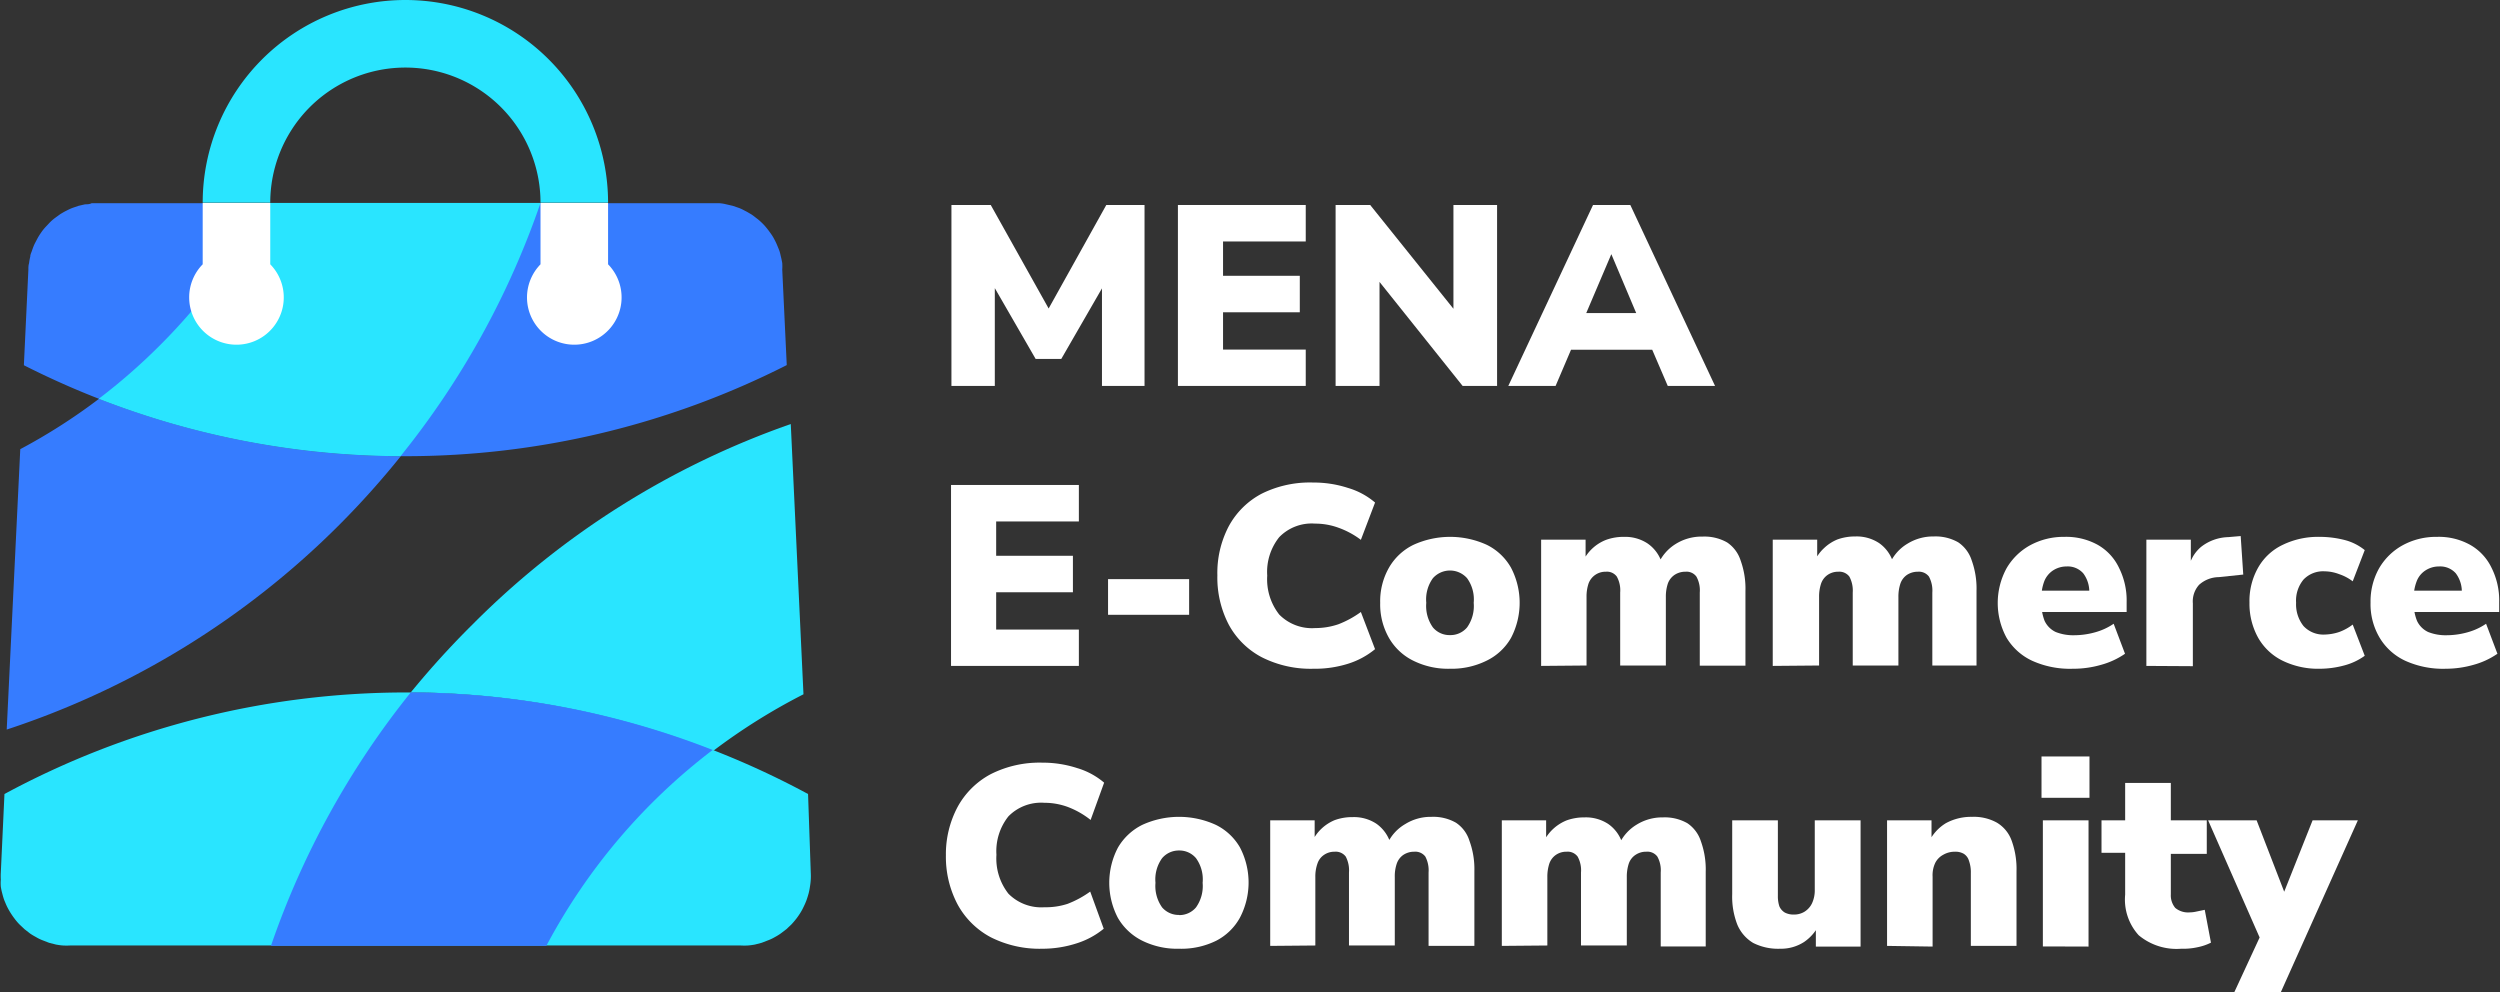 <?xml version="1.0" encoding="UTF-8"?> <svg xmlns="http://www.w3.org/2000/svg" xmlns:xlink="http://www.w3.org/1999/xlink" viewBox="0 0 185.01 73.42"><rect x="0" y="0" width="185.01" height="73.42" fill="#333333" stroke="none"/><defs><style>.cls-1,.cls-7{fill:#fff;}.cls-2{fill:none;}.cls-3{clip-path:url(#clip-path);}.cls-4{mask:url(#mask);}.cls-5{fill:#367cff;}.cls-5,.cls-6,.cls-7{fill-rule:evenodd;}.cls-6{fill:#29e5ff;}</style><clipPath id="clip-path" transform="translate(-5 -3.29)"><rect class="cls-2" width="194" height="80"></rect></clipPath><mask id="mask" x="-5" y="-3.29" width="194" height="80" maskUnits="userSpaceOnUse"><g transform="translate(-5 -3.29)"><g id="mask0_3751_26331" data-name="mask0 3751 26331"><path class="cls-1" d="M0,0V80H194V0Z"></path></g></g></mask></defs><g id="Слой_2" data-name="Слой 2"><g id="Слой_1-2" data-name="Слой 1"><g class="cls-3"><g class="cls-4"><path class="cls-1" d="M75.41,31.85V18.46h2.91l4.62,8.26h-.67l4.6-8.26H89.7V31.85H86.55v-8H87l-3.46,6h-1.9l-3.46-6h.44v8Z" transform="translate(-5 -3.29)"></path><path class="cls-1" d="M92.17,31.85V18.46h9.46v2.7H95.51V23.7h5.68v2.7H95.51v2.76h6.12v2.69Z" transform="translate(-5 -3.29)"></path><path class="cls-1" d="M103.84,31.85V18.46h2.56l6.69,8.34h-.53V18.46h3.23V31.85h-2.55l-6.68-8.36h.53v8.36Z" transform="translate(-5 -3.29)"></path><path class="cls-1" d="M116.62,31.85l6.27-13.39h2.76l6.27,13.39h-3.5l-1.58-3.68,1.33,1h-7.82l1.34-1-1.57,3.68Zm7.62-9.74L122,27.37l-.54-.91H127l-.53.91-2.22-5.26Z" transform="translate(-5 -3.29)"></path><path class="cls-1" d="M75.38,52.57V39.18h9.46v2.7H78.72v2.54H84.4v2.7H78.72v2.76h6.12v2.69Z" transform="translate(-5 -3.29)"></path><path class="cls-1" d="M87,48.79V46.15H93v2.64Z" transform="translate(-5 -3.29)"></path><path class="cls-1" d="M102.2,52.78a8,8,0,0,1-3.82-.85,5.89,5.89,0,0,1-2.45-2.42,7.53,7.53,0,0,1-.84-3.64,7.43,7.43,0,0,1,.84-3.63,5.89,5.89,0,0,1,2.45-2.42A8,8,0,0,1,102.2,39a8.16,8.16,0,0,1,2.56.4,5.43,5.43,0,0,1,2,1.08l-1.05,2.76a6.22,6.22,0,0,0-1.67-.9,5,5,0,0,0-1.71-.3,3.35,3.35,0,0,0-2.66,1,4.11,4.11,0,0,0-.89,2.85,4.22,4.22,0,0,0,.89,2.88,3.4,3.4,0,0,0,2.66,1,5.28,5.28,0,0,0,1.71-.28,7.25,7.25,0,0,0,1.67-.91l1.05,2.75a5.91,5.91,0,0,1-2,1.08A8.16,8.16,0,0,1,102.2,52.78Z" transform="translate(-5 -3.29)"></path><path class="cls-1" d="M112.31,52.78a5.79,5.79,0,0,1-2.71-.59,4.22,4.22,0,0,1-1.81-1.69,5,5,0,0,1-.65-2.6,5,5,0,0,1,.65-2.6,4.22,4.22,0,0,1,1.81-1.69,6.54,6.54,0,0,1,5.43,0,4.18,4.18,0,0,1,1.79,1.69,5.6,5.6,0,0,1,0,5.2A4.18,4.18,0,0,1,115,52.19,5.83,5.83,0,0,1,112.31,52.78Zm0-2.49a1.6,1.6,0,0,0,1.26-.57,2.73,2.73,0,0,0,.49-1.82,2.68,2.68,0,0,0-.49-1.82,1.69,1.69,0,0,0-2.53,0,2.68,2.68,0,0,0-.49,1.82,2.73,2.73,0,0,0,.49,1.82A1.6,1.6,0,0,0,112.31,50.29Z" transform="translate(-5 -3.29)"></path><path class="cls-1" d="M119.05,52.57V43.23h3.29v1.63h-.21a3.17,3.17,0,0,1,1.73-1.62,3.79,3.79,0,0,1,1.33-.22,3,3,0,0,1,1.74.49A2.73,2.73,0,0,1,128,45h-.27A3.31,3.31,0,0,1,129,43.55,3.63,3.63,0,0,1,131,43a3.39,3.39,0,0,1,1.81.43,2.53,2.53,0,0,1,1,1.33,6.12,6.12,0,0,1,.36,2.26v5.53h-3.38V47.14a2.09,2.09,0,0,0-.25-1.18.9.9,0,0,0-.81-.36,1.42,1.42,0,0,0-.8.23,1.31,1.31,0,0,0-.5.64,3.07,3.07,0,0,0-.15,1v5.07h-3.38V47.14a2.09,2.09,0,0,0-.25-1.18.9.9,0,0,0-.81-.36,1.33,1.33,0,0,0-1.28.87,3.07,3.07,0,0,0-.15,1v5.07Z" transform="translate(-5 -3.29)"></path><path class="cls-1" d="M136.19,52.57V43.23h3.29v1.63h-.21a3,3,0,0,1,.71-1,3.18,3.18,0,0,1,1-.65,3.83,3.83,0,0,1,1.33-.22,3,3,0,0,1,1.75.49,2.72,2.72,0,0,1,1.06,1.5h-.26a3.25,3.25,0,0,1,1.31-1.46,3.6,3.6,0,0,1,1.94-.53,3.38,3.38,0,0,1,1.8.43,2.54,2.54,0,0,1,1,1.33,6.12,6.12,0,0,1,.36,2.26v5.53H148V47.14a2.18,2.18,0,0,0-.25-1.18.93.93,0,0,0-.82-.36,1.44,1.44,0,0,0-.8.23,1.3,1.3,0,0,0-.49.64,3.07,3.07,0,0,0-.15,1v5.07h-3.38V47.14a2.18,2.18,0,0,0-.25-1.18.93.93,0,0,0-.82-.36,1.35,1.35,0,0,0-.78.23,1.3,1.3,0,0,0-.49.64,3.07,3.07,0,0,0-.15,1v5.07Z" transform="translate(-5 -3.29)"></path><path class="cls-1" d="M158.39,52.78a6.77,6.77,0,0,1-3-.59,4.34,4.34,0,0,1-1.9-1.71,5.39,5.39,0,0,1,0-5.13,4.56,4.56,0,0,1,1.75-1.71,5.19,5.19,0,0,1,2.54-.62,4.82,4.82,0,0,1,2.46.59,3.84,3.84,0,0,1,1.57,1.69,5.38,5.38,0,0,1,.57,2.54v.74h-6.69V47h4.22l-.3.24a2.26,2.26,0,0,0-.44-1.52,1.53,1.53,0,0,0-1.23-.51,1.83,1.83,0,0,0-1,.29,1.72,1.72,0,0,0-.65.79,3.46,3.46,0,0,0-.22,1.33v.18a3.66,3.66,0,0,0,.24,1.44,1.72,1.72,0,0,0,.82.82,3.5,3.5,0,0,0,1.39.24,5.77,5.77,0,0,0,1.5-.21,4.61,4.61,0,0,0,1.4-.64l.84,2.22a5.8,5.8,0,0,1-1.77.82A7.4,7.4,0,0,1,158.39,52.78Z" transform="translate(-5 -3.29)"></path><path class="cls-1" d="M163.84,52.57V43.23h3.29v2.29h-.19a2.73,2.73,0,0,1,.95-1.76,3.4,3.4,0,0,1,2-.72l.93-.08.19,2.85L169.2,46a2.21,2.21,0,0,0-1.46.57,1.83,1.83,0,0,0-.46,1.37v4.65Z" transform="translate(-5 -3.29)"></path><path class="cls-1" d="M176.68,52.78a6,6,0,0,1-2.75-.59,4.22,4.22,0,0,1-1.81-1.69,5.17,5.17,0,0,1-.65-2.62,5,5,0,0,1,.65-2.6,4.12,4.12,0,0,1,1.81-1.67,6,6,0,0,1,2.75-.59,7.42,7.42,0,0,1,1.86.24A3.89,3.89,0,0,1,180,44l-.89,2.31a3.45,3.45,0,0,0-1-.53,3.13,3.13,0,0,0-1.08-.21,2,2,0,0,0-1.56.61,2.44,2.44,0,0,0-.55,1.71,2.58,2.58,0,0,0,.55,1.73,2,2,0,0,0,1.56.63,3.62,3.62,0,0,0,1.08-.19,3.73,3.73,0,0,0,1-.55l.89,2.31a4.55,4.55,0,0,1-1.5.71A7,7,0,0,1,176.68,52.78Z" transform="translate(-5 -3.29)"></path><path class="cls-1" d="M186,52.78a6.77,6.77,0,0,1-3-.59,4.34,4.34,0,0,1-1.9-1.71,4.86,4.86,0,0,1-.67-2.6,5,5,0,0,1,.63-2.53,4.56,4.56,0,0,1,1.75-1.71,5.16,5.16,0,0,1,2.54-.62,4.76,4.76,0,0,1,2.45.59,3.86,3.86,0,0,1,1.58,1.69,5.38,5.38,0,0,1,.57,2.54v.74h-6.69V47h4.22l-.3.24a2.26,2.26,0,0,0-.44-1.52,1.54,1.54,0,0,0-1.24-.51,1.82,1.82,0,0,0-1,.29,1.66,1.66,0,0,0-.65.79,3.45,3.45,0,0,0-.23,1.33v.18a3.65,3.65,0,0,0,.25,1.44,1.72,1.72,0,0,0,.82.82,3.5,3.5,0,0,0,1.39.24,5.77,5.77,0,0,0,1.5-.21,4.61,4.61,0,0,0,1.4-.64l.84,2.22a5.8,5.8,0,0,1-1.77.82A7.46,7.46,0,0,1,186,52.78Z" transform="translate(-5 -3.29)"></path><path class="cls-1" d="M82.14,73.5a8,8,0,0,1-3.82-.85,6,6,0,0,1-2.45-2.42A7.53,7.53,0,0,1,75,66.59,7.43,7.43,0,0,1,75.87,63a6,6,0,0,1,2.45-2.42,8,8,0,0,1,3.82-.85,8.22,8.22,0,0,1,2.57.4,5.47,5.47,0,0,1,2,1.08l-1,2.76A6.27,6.27,0,0,0,84,63a5,5,0,0,0-1.71-.3,3.39,3.39,0,0,0-2.66,1,4.14,4.14,0,0,0-.89,2.85,4.22,4.22,0,0,0,.89,2.88,3.42,3.42,0,0,0,2.66,1A5.2,5.2,0,0,0,84,70.18a7.31,7.31,0,0,0,1.68-.91l1,2.75a6,6,0,0,1-2,1.08A8.22,8.22,0,0,1,82.14,73.5Z" transform="translate(-5 -3.29)"></path><path class="cls-1" d="M92.25,73.5a5.82,5.82,0,0,1-2.71-.59,4.28,4.28,0,0,1-1.81-1.69,5.6,5.6,0,0,1,0-5.2,4.28,4.28,0,0,1,1.81-1.69,6.54,6.54,0,0,1,5.43,0A4.18,4.18,0,0,1,96.76,66a5.6,5.6,0,0,1,0,5.2A4.18,4.18,0,0,1,95,72.91,5.83,5.83,0,0,1,92.25,73.5Zm0-2.49a1.6,1.6,0,0,0,1.26-.57A2.73,2.73,0,0,0,94,68.62a2.68,2.68,0,0,0-.49-1.82,1.6,1.6,0,0,0-1.26-.57A1.62,1.62,0,0,0,91,66.8a2.68,2.68,0,0,0-.49,1.82A2.73,2.73,0,0,0,91,70.44,1.62,1.62,0,0,0,92.25,71Z" transform="translate(-5 -3.29)"></path><path class="cls-1" d="M99,73.29V64h3.29v1.63h-.21a3.13,3.13,0,0,1,.7-1,3.22,3.22,0,0,1,1-.65,3.79,3.79,0,0,1,1.33-.22,3,3,0,0,1,1.75.49,2.77,2.77,0,0,1,1.06,1.5h-.26A3.25,3.25,0,0,1,109,64.27a3.57,3.57,0,0,1,1.93-.53,3.39,3.39,0,0,1,1.81.43,2.48,2.48,0,0,1,1,1.33,6.1,6.1,0,0,1,.37,2.26v5.53h-3.39V67.86a2.19,2.19,0,0,0-.24-1.18.93.93,0,0,0-.82-.36,1.44,1.44,0,0,0-.8.23,1.3,1.3,0,0,0-.49.64,2.87,2.87,0,0,0-.15,1v5.07h-3.39V67.86a2.19,2.19,0,0,0-.24-1.18.93.93,0,0,0-.82-.36,1.35,1.35,0,0,0-.78.23,1.24,1.24,0,0,0-.49.64,2.86,2.86,0,0,0-.16,1v5.07Z" transform="translate(-5 -3.29)"></path><path class="cls-1" d="M116.14,73.29V64h3.28v1.63h-.21A3.26,3.26,0,0,1,120.94,64a3.83,3.83,0,0,1,1.33-.22,3,3,0,0,1,1.75.49,2.72,2.72,0,0,1,1.06,1.5h-.26a3.31,3.31,0,0,1,1.31-1.46,3.6,3.6,0,0,1,1.94-.53,3.38,3.38,0,0,1,1.8.43,2.54,2.54,0,0,1,1,1.33,6.12,6.12,0,0,1,.36,2.26v5.53H127.9V67.86a2.09,2.09,0,0,0-.25-1.18.92.92,0,0,0-.82-.36,1.39,1.39,0,0,0-.79.23,1.26,1.26,0,0,0-.5.64,3.11,3.11,0,0,0-.15,1v5.07H122V67.86a2.09,2.09,0,0,0-.25-1.18.92.92,0,0,0-.82-.36,1.35,1.35,0,0,0-.78.23,1.3,1.3,0,0,0-.49.64,3.11,3.11,0,0,0-.15,1v5.07Z" transform="translate(-5 -3.29)"></path><path class="cls-1" d="M136.74,73.5a4.09,4.09,0,0,1-2-.43,2.87,2.87,0,0,1-1.17-1.35,5.7,5.7,0,0,1-.38-2.26V64h3.38v5.6a2.35,2.35,0,0,0,.11.76,1,1,0,0,0,.4.46,1.36,1.36,0,0,0,.67.15,1.46,1.46,0,0,0,.79-.21,1.49,1.49,0,0,0,.56-.63,2.27,2.27,0,0,0,.2-1V64h3.39v9.34h-3.31V71.58h.3A3.28,3.28,0,0,1,138.51,73,3.14,3.14,0,0,1,136.74,73.5Z" transform="translate(-5 -3.29)"></path><path class="cls-1" d="M144.65,73.29V64h3.29v1.63h-.21A3.29,3.29,0,0,1,149,64.21a3.9,3.9,0,0,1,1.94-.47,3.51,3.51,0,0,1,1.84.43,2.56,2.56,0,0,1,1.09,1.33,6.12,6.12,0,0,1,.36,2.26v5.53h-3.38V67.9a2.48,2.48,0,0,0-.14-.91.9.9,0,0,0-.39-.52,1.22,1.22,0,0,0-.63-.15,1.71,1.71,0,0,0-.89.23,1.39,1.39,0,0,0-.59.61,2.12,2.12,0,0,0-.19,1v5.18Z" transform="translate(-5 -3.29)"></path><path class="cls-1" d="M156.08,62.33V59.27h3.55v3.06Zm.1,11V64h3.38v9.34Z" transform="translate(-5 -3.29)"></path><path class="cls-1" d="M166.42,73.5a4.37,4.37,0,0,1-3.15-1,3.92,3.92,0,0,1-1-3v-3.1h-1.75V64h1.75V61.23h3.38V64h2.66v2.48h-2.66v3a1.44,1.44,0,0,0,.33,1,1.48,1.48,0,0,0,1.06.33,2.34,2.34,0,0,0,.5-.06l.62-.13.46,2.43a3.89,3.89,0,0,1-1,.34A4.92,4.92,0,0,1,166.42,73.5Z" transform="translate(-5 -3.29)"></path><path class="cls-1" d="M170.35,76.71,172.53,72v1.37L168.41,64H172l2.36,6.11h-.65L176.14,64h3.35l-5.72,12.76Z" transform="translate(-5 -3.29)"></path><path class="cls-5" d="M6.77,30.32v-.07l.33-7c0-.16,0-.32.05-.48a3.86,3.86,0,0,1,.09-.49c0-.16.09-.32.14-.48a4.37,4.37,0,0,1,.18-.46l.23-.44c.08-.14.17-.28.26-.41s.2-.27.31-.39l.34-.36a3.68,3.68,0,0,1,.37-.32l.4-.29c.14-.08.28-.17.43-.24a4.54,4.54,0,0,1,.45-.21l.47-.16.48-.11c.16,0,.32,0,.48-.08H24.89v0H57.76l.49,0a2.78,2.78,0,0,1,.49.08l.48.11.47.16a3.55,3.55,0,0,1,.44.21c.15.07.29.16.43.24s.27.19.4.29a3.79,3.79,0,0,1,.38.32,3.89,3.89,0,0,1,.34.36c.1.12.21.26.3.39a3.62,3.62,0,0,1,.27.41c.08.15.16.3.22.44s.13.31.19.46.09.32.13.48.07.32.1.48a4,4,0,0,1,0,.49l.33,7v.06A62.35,62.35,0,0,1,35,37.05,62.23,62.23,0,0,1,6.77,30.32Z" transform="translate(-5 -3.29)"></path><path class="cls-6" d="M9.66,73.26a4.34,4.34,0,0,1-.52-.07l-.51-.13-.49-.19a2.92,2.92,0,0,1-.47-.23q-.23-.12-.45-.27l-.41-.32-.38-.36a4.23,4.23,0,0,1-.34-.4,5.56,5.56,0,0,1-.56-.89c-.08-.16-.14-.32-.21-.48a4.74,4.74,0,0,1-.15-.5,4.64,4.64,0,0,1-.11-.51,3.17,3.17,0,0,1,0-.53,4.51,4.51,0,0,1,0-.52l.27-5.81a62.58,62.58,0,0,1,59.47,0L65,67.86a4.51,4.51,0,0,1,0,.52,4.6,4.6,0,0,1-.06.52,4.18,4.18,0,0,1-.1.51c-.05.18-.1.34-.16.51a5,5,0,0,1-.21.48,4.09,4.09,0,0,1-.25.46c-.09.14-.19.29-.3.43s-.22.27-.34.4l-.38.36-.42.32a4,4,0,0,1-.44.27,3,3,0,0,1-.48.23l-.49.19-.5.13a5,5,0,0,1-.52.07,4.71,4.71,0,0,1-.53,0H10.18A4.53,4.53,0,0,1,9.66,73.26Z" transform="translate(-5 -3.29)"></path><path class="cls-5" d="M5.5,57.28v-.07l1-20.68a43.19,43.19,0,0,0,5.83-3.73,62,62,0,0,0,22.33,4.25,63.53,63.53,0,0,1-4.54,5.07A62.24,62.24,0,0,1,5.5,57.28Z" transform="translate(-5 -3.29)"></path><path class="cls-6" d="M12.31,32.8a43.92,43.92,0,0,0,4.52-3.95,43.52,43.52,0,0,0,7.78-10.54h.28v0H45A61.82,61.82,0,0,1,34.64,37.05,62,62,0,0,1,12.31,32.8Z" transform="translate(-5 -3.29)"></path><path class="cls-6" d="M35.4,54.53A65.34,65.34,0,0,1,40,49.47a62.11,62.11,0,0,1,23.52-14.8l.94,20v0a44.78,44.78,0,0,0-6.67,4.18A62.07,62.07,0,0,0,35.4,54.53Z" transform="translate(-5 -3.29)"></path><path class="cls-5" d="M35.4,54.53a62.07,62.07,0,0,1,22.34,4.26,44.26,44.26,0,0,0-12.31,14.5H25.05A62.14,62.14,0,0,1,35.4,54.53Z" transform="translate(-5 -3.29)"></path><path class="cls-6" d="M20,18.29a15,15,0,0,1,30,0H45a10,10,0,0,0-20,0h-.12v0H20Z" transform="translate(-5 -3.29)"></path><path class="cls-7" d="M19,25.31a3.49,3.49,0,0,1,1-2.46V18.31h5v4.54a3.5,3.5,0,1,1-6,2.46Z" transform="translate(-5 -3.29)"></path><path class="cls-7" d="M44,25.29a3.52,3.52,0,0,1,1-2.44V18.31h5v4.54a3.5,3.5,0,1,1-6,2.44Z" transform="translate(-5 -3.29)"></path></g></g></g></g></svg> 
